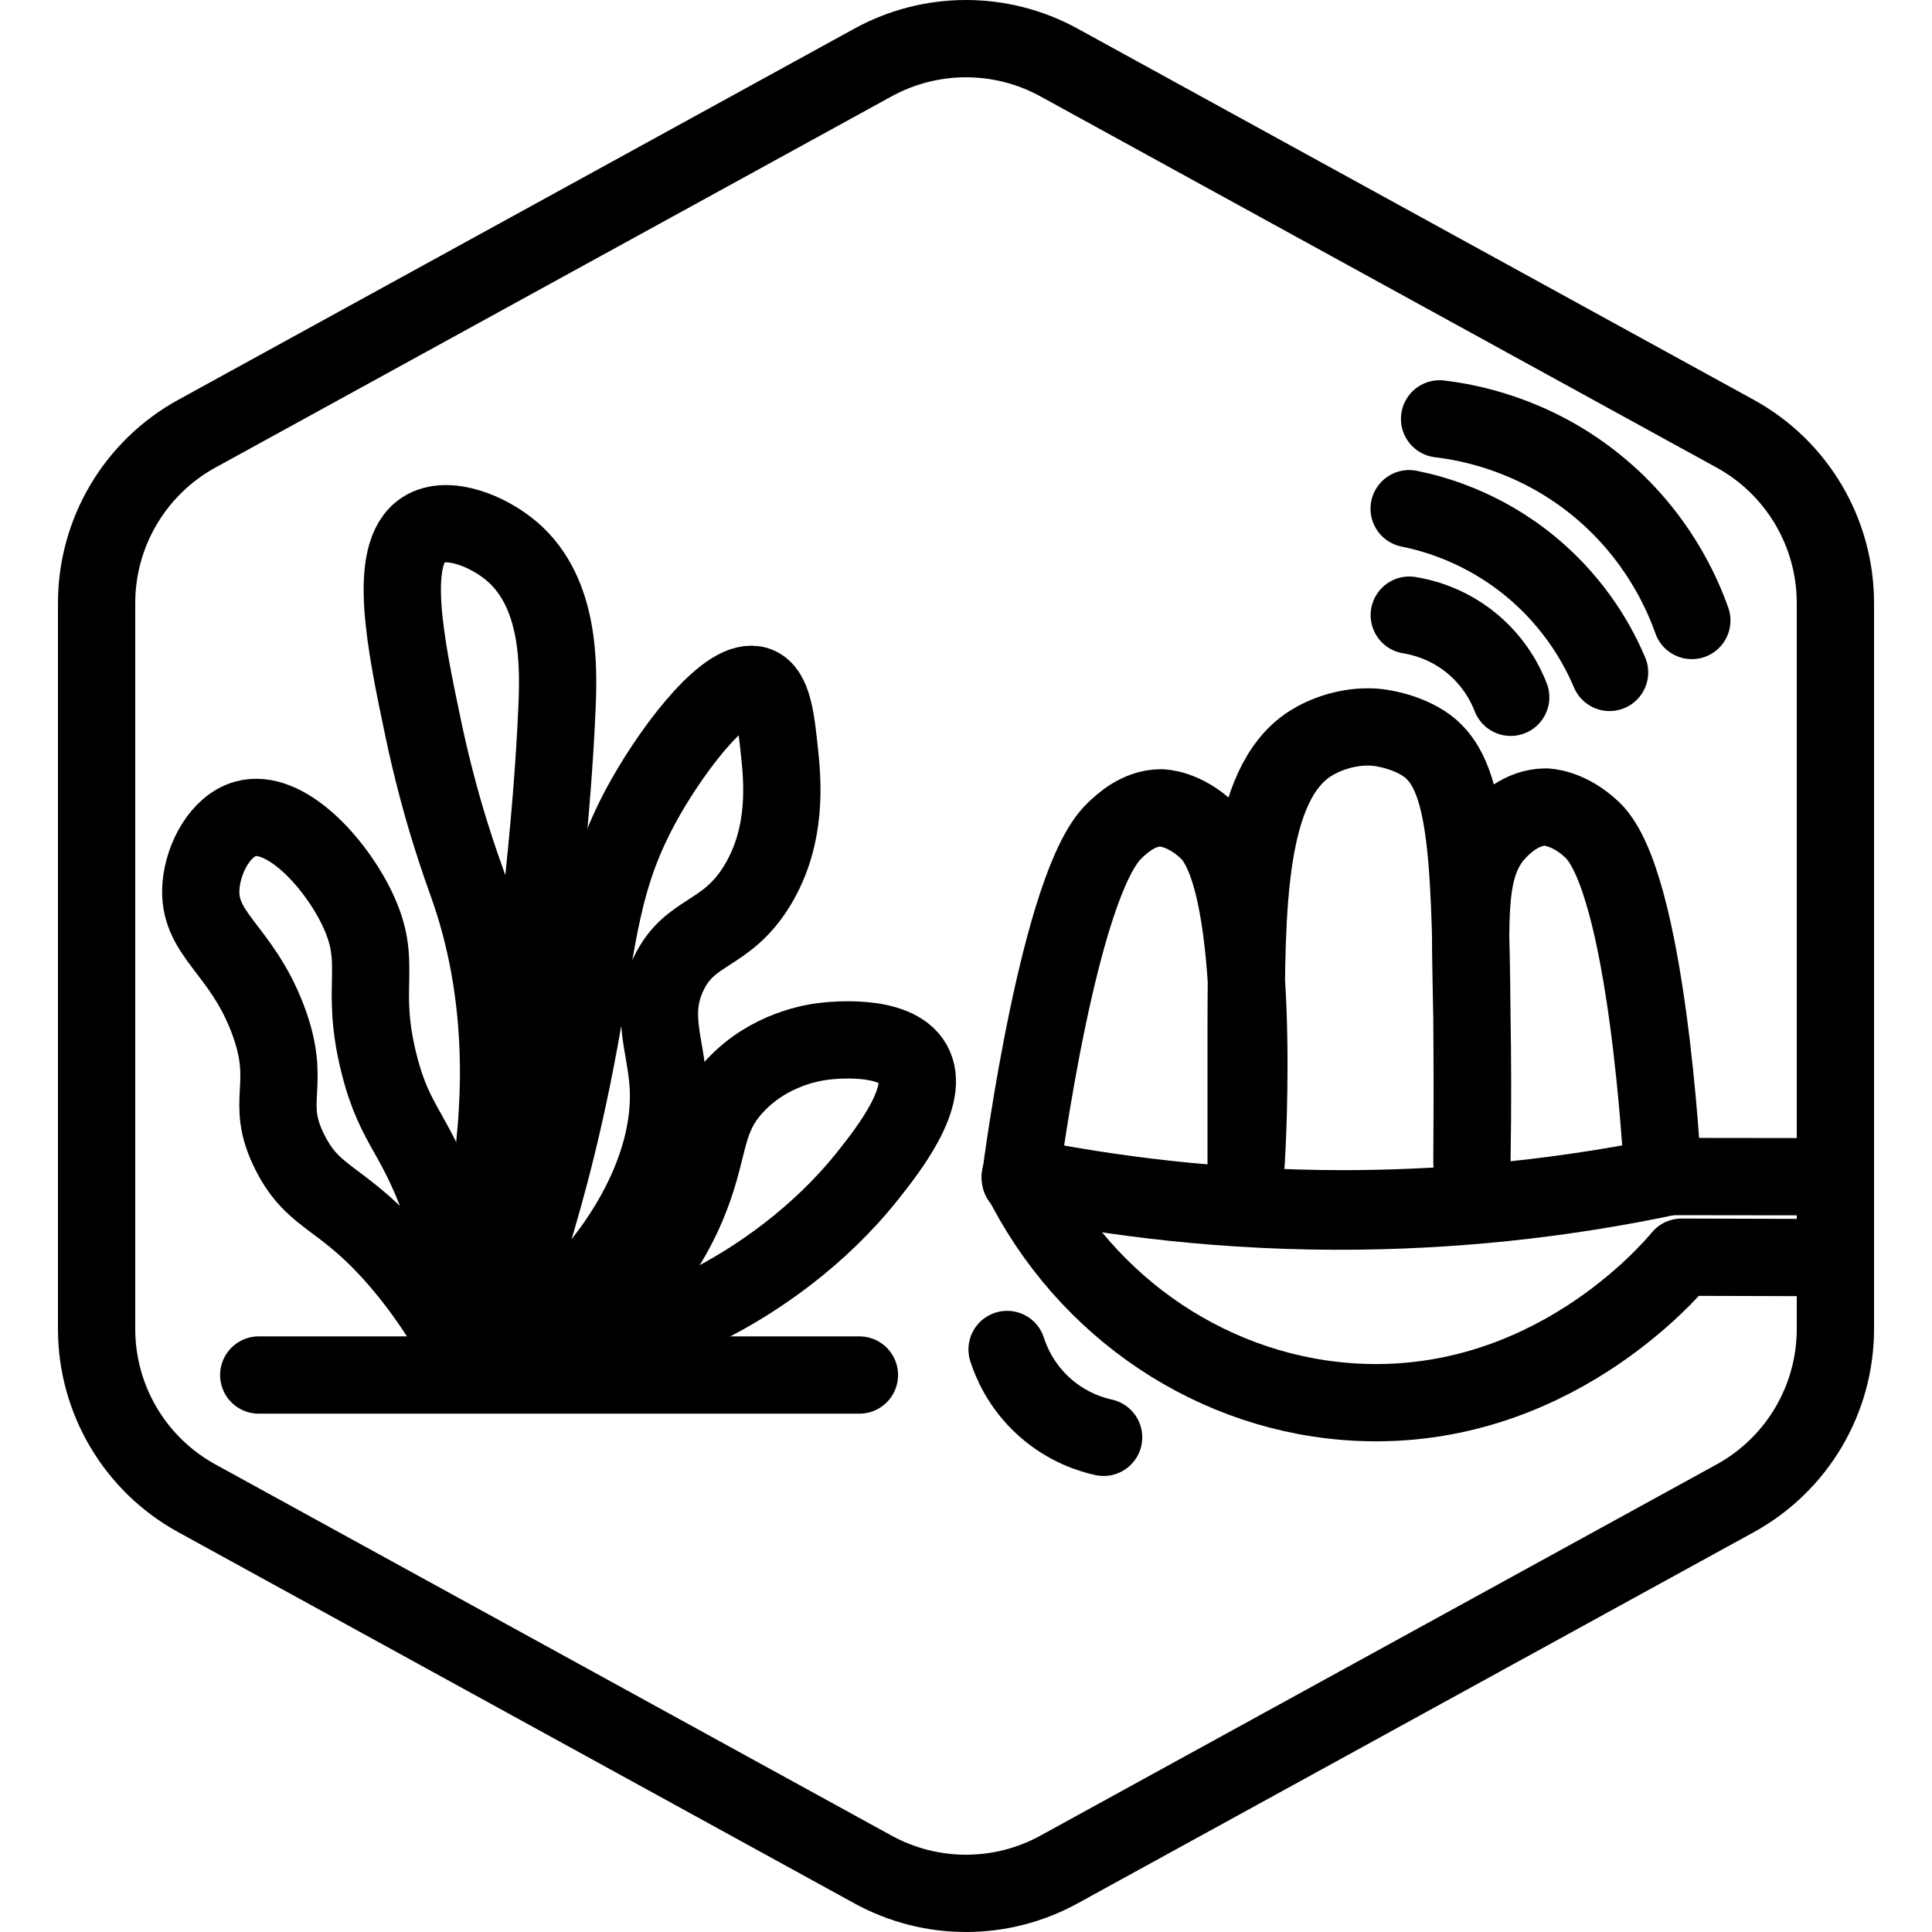 <?xml version="1.0" encoding="UTF-8"?>
<!-- Generator: Adobe Illustrator 24.3.0, SVG Export Plug-In . SVG Version: 6.00 Build 0)  -->
<svg xmlns="http://www.w3.org/2000/svg" xmlns:xlink="http://www.w3.org/1999/xlink" version="1.1" x="0px" y="0px" viewBox="0 0 100 100" xml:space="preserve">
<g id="Warning_x5F_Hexagon" display="none">
	<path display="inline" d="M60.457,91.874l14.907-24.93c0.009-0.016,0.019-0.031,0.029-0.047c1.101-1.785,3.01-2.85,5.107-2.85   s4.006,1.065,5.107,2.85c0.01,0.016,0.019,0.031,0.029,0.047l6.744,11.278c2.881-2.251,4.62-5.713,4.62-9.44V31.217   c0-4.38-2.386-8.41-6.225-10.518L55.774,1.488c-3.615-1.984-7.933-1.984-11.549,0l-35,19.212C5.385,22.807,3,26.838,3,31.217   v37.566c0,4.38,2.385,8.41,6.225,10.517l35,19.211C46.033,99.504,48.017,100,50,100s3.967-0.496,5.775-1.489l3.966-2.177   C59.397,94.831,59.634,93.227,60.457,91.874z"></path>
	<path display="inline" d="M97.119,93.9L82.202,68.95c-0.781-1.267-2.623-1.267-3.405,0L63.881,93.9   c-0.822,1.333,0.137,3.05,1.702,3.05h29.834C96.982,96.95,97.941,95.233,97.119,93.9z M79,78c0-0.828,0.672-1.5,1.5-1.5   S82,77.172,82,78v7c0,0.828-0.672,1.5-1.5,1.5S79,85.828,79,85V78z M80.5,93c-1.105,0-2-0.895-2-2c0-1.105,0.895-2,2-2s2,0.895,2,2   C82.5,92.105,81.605,93,80.5,93z"></path>
</g>
<g id="TopLeft_x5F_Gap_x5F_Hexagon" display="none">
	<path display="inline" fill="none" stroke="#000000" stroke-width="4" stroke-linecap="round" stroke-linejoin="round" d="   M5,32.046v36.74c0,3.65,1.988,7.01,5.188,8.766l35,19.214c2.997,1.645,6.627,1.645,9.625,0l35-19.214   C93.012,75.795,95,72.436,95,68.786V31.214c0-3.65-1.988-7.01-5.188-8.766l-35-19.214c-2.997-1.645-6.627-1.645-9.625,0   L22.009,15.958"></path>
</g>
<g id="TopRight_x5F_Gap_x5F_Hexagon" display="none">
	<path display="inline" fill="none" stroke="#000000" stroke-width="4" stroke-linecap="round" stroke-linejoin="round" d="   M95,32.046v36.74c0,3.65-1.988,7.01-5.188,8.766l-35,19.214c-2.997,1.645-6.627,1.645-9.625,0l-35-19.214   C6.988,75.795,5,72.436,5,68.786V31.214c0-3.65,1.988-7.01,5.188-8.766l35-19.214c2.997-1.645,6.627-1.645,9.625,0l23.178,12.724"></path>
</g>
<g id="BottomRight_x5F_Gap_x5F_Hexagon" display="none">
	<path display="inline" fill="none" stroke="#000000" stroke-width="4" stroke-linecap="round" stroke-linejoin="round" d="   M95,67.954v-36.74c0-3.65-1.988-7.01-5.188-8.766l-35-19.214c-2.997-1.645-6.627-1.645-9.625,0l-35,19.214   C6.988,24.205,5,27.564,5,31.214v37.572c0,3.65,1.988,7.01,5.188,8.766l35,19.214c2.997,1.645,6.627,1.645,9.625,0l23.178-12.724"></path>
</g>
<g id="BottomLeft_x5F_Gap_x5F_Hexagon" display="none">
	<path display="inline" fill="none" stroke="#000000" stroke-width="4" stroke-linecap="round" stroke-linejoin="round" d="   M5,67.954v-36.74c0-3.65,1.988-7.01,5.188-8.766l35-19.214c2.997-1.645,6.627-1.645,9.625,0l35,19.214   C93.012,24.205,95,27.564,95,31.214v37.572c0,3.65-1.988,7.01-5.188,8.766l-35,19.214c-2.997,1.645-6.627,1.645-9.625,0   L22.009,84.042"></path>
</g>
<g id="Cycle_x5F_Hexagon" display="none">
	<path display="inline" fill="none" stroke="#000000" stroke-width="4" stroke-linecap="round" stroke-linejoin="round" d="   M29.983,11.579L10.759,22.133C7.213,24.08,5,27.865,5,31.985v36.031c0,4.119,2.213,7.905,5.759,9.852L45.18,96.764   c3.001,1.648,6.639,1.648,9.64,0l6.156-3.388"></path>
	
		<polyline display="inline" fill="none" stroke="#000000" stroke-width="4" stroke-linecap="round" stroke-linejoin="round" points="   18.4,7.856 29.983,11.579 26.324,23.386  "></polyline>
	<g display="inline">
		<path fill="none" stroke="#000000" stroke-width="4" stroke-linecap="round" stroke-linejoin="round" d="M69.939,88.464    L89.162,77.91c3.546-1.947,5.759-5.732,5.759-9.852V32.028c0-4.119-2.213-7.905-5.759-9.852L54.741,3.279    c-3.001-1.648-6.639-1.648-9.64,0l-6.156,3.388"></path>
		<polyline fill="none" stroke="#000000" stroke-width="4" stroke-linecap="round" stroke-linejoin="round" points="81.521,92.187     69.939,88.464 73.597,76.657   "></polyline>
	</g>
	
		<polyline display="inline" fill="none" stroke="#000000" stroke-width="4" stroke-linecap="round" stroke-linejoin="round" points="   81.521,92.187 69.939,88.464 73.597,76.657  "></polyline>
</g>
<g id="Default_x5F_Hexagon" display="none">
	<g id="Default" display="inline">
		<path fill="none" stroke="#000000" stroke-width="4" stroke-linecap="round" stroke-linejoin="round" d="M95,68.786V31.214    c0-3.65-1.988-7.01-5.188-8.766l-35-19.214c-2.997-1.645-6.627-1.645-9.625,0l-35,19.214C6.988,24.205,5,27.564,5,31.214v37.572    c0,3.65,1.988,7.01,5.188,8.766l35,19.214c2.997,1.645,6.627,1.645,9.625,0l35-19.214C93.012,75.795,95,72.436,95,68.786z"></path>
	</g>
</g>
<g id="Layer_20">
</g>
<g id="_x2D_---SELECT_x5F_HEXAGON_x5F_STYLE----">
</g>
<g id="_x2D_-----------GRID------------" display="none">
</g>
<g id="Your_Icon">
</g>
<g id="_x2D_-------INNER_x5F_ELEMENT--------">
</g>
<g id="Modifier_x5F_Check_1_" display="none">
	<circle display="inline" cx="83" cy="83" r="17"></circle>
	
		<polyline display="inline" fill="none" stroke="#FFFFFF" stroke-width="4" stroke-linecap="round" stroke-linejoin="round" points="   76,84 82,89 90,77  "></polyline>
</g>
<g id="Modifier_x5F_Add" display="none">
	<circle display="inline" cx="83" cy="83" r="17"></circle>
	<g display="inline">
		
			<line fill="none" stroke="#FFFFFF" stroke-width="4" stroke-linecap="round" stroke-linejoin="round" x1="83" y1="75" x2="83" y2="91"></line>
		
			<line fill="none" stroke="#FFFFFF" stroke-width="4" stroke-linecap="round" stroke-linejoin="round" x1="91" y1="83" x2="75" y2="83"></line>
	</g>
</g>
<g id="Modifier_x5F_Remove" display="none">
	<circle display="inline" cx="83" cy="83" r="17"></circle>
	
		<line display="inline" fill="none" stroke="#FFFFFF" stroke-width="4" stroke-linecap="round" stroke-linejoin="round" x1="91" y1="83" x2="75" y2="83"></line>
</g>
<g id="Modifier_x5F_Exclude" display="none">
	<circle display="inline" cx="83" cy="83" r="17"></circle>
	
		<line display="inline" fill="none" stroke="#FFFFFF" stroke-width="4" stroke-linecap="round" stroke-linejoin="round" x1="89" y1="77" x2="77" y2="89"></line>
	
		<line display="inline" fill="none" stroke="#FFFFFF" stroke-width="4" stroke-linecap="round" stroke-linejoin="round" x1="89" y1="89" x2="77" y2="77"></line>
</g>
<g id="Modifier_x5F_Time" display="none">
	<circle display="inline" cx="83" cy="83" r="17"></circle>
	<g display="inline">
		<polyline fill="none" stroke="#FFFFFF" stroke-width="4" stroke-linecap="round" stroke-linejoin="round" points="83,75 83,85     90,88   "></polyline>
	</g>
</g>
<g id="_x2D_----------MODIFIER----------">
</g>
<g id="Layer_19">
	<path fill="none" stroke="#000000" stroke-width="4" stroke-linecap="round" stroke-linejoin="round" d="M-12.125,2.777"></path>
	<g>
		<g id="Default_6_">
			<path fill="none" stroke="#000000" stroke-width="4" stroke-linecap="round" stroke-linejoin="round" d="M95,68.786V31.214     c0-3.65-1.988-7.01-5.188-8.766l-35-19.214c-2.997-1.645-6.627-1.645-9.625,0l-35,19.214C6.988,24.205,5,27.564,5,31.214v37.572     c0,3.65,1.988,7.01,5.188,8.766l35,19.214c2.997,1.645,6.627,1.645,9.625,0l35-19.214C93.012,75.795,95,72.436,95,68.786z"></path>
		</g>
		<g>
			<path fill="none" stroke="#000000" stroke-width="4" stroke-linecap="round" stroke-linejoin="round" stroke-miterlimit="10" d="     M52.814,60.897c4.51,0.911,10.166,1.669,16.694,1.669c4.601,0,10.295-0.377,16.694-1.669c2.927,0.004,5.854,0.007,8.781,0.011"></path>
			<path fill="none" stroke="#000000" stroke-width="4" stroke-linecap="round" stroke-linejoin="round" stroke-miterlimit="10" d="     M52.814,60.897c3.373,6.847,10.098,11.35,17.529,11.686c9.862,0.445,15.996-6.674,16.694-7.512     c2.649,0.008,5.297,0.015,7.946,0.023"></path>
			<path fill="none" stroke="#000000" stroke-width="4" stroke-linecap="round" stroke-linejoin="round" stroke-miterlimit="10" d="     M86.074,60.971c-0.042-0.852-0.814-15.275-3.642-17.999c-1.246-1.2-2.428-1.2-2.428-1.2c-1.248,0-2.163,0.93-2.428,1.2     c-1.723,1.751-1.481,4.369-1.39,9.693c0.031,1.777,0.053,4.355,0,7.512c0.022-2.781,0.018-5.301,0-7.512     c-0.074-9.253-0.376-12.827-2.504-14.19c-1.149-0.736-2.504-0.835-2.504-0.835c-1.438-0.105-2.673,0.415-3.339,0.835     c-3.324,2.096-3.331,8.557-3.339,15.025c0,0.012,0,0.015,0,0.835c0,0.076,0,5.77,0,5.843c0.045-0.695,0.862-14.424-1.973-17.164     c-1.242-1.2-2.428-1.2-2.428-1.2c-1.181,0-2.056,0.841-2.428,1.2c-2.838,2.73-4.752,17.187-4.856,17.999     c4.689,0.96,10.638,1.753,17.529,1.669C76.445,62.609,81.764,61.865,86.074,60.971z"></path>
			<g>
				
					<path fill="none" stroke="#000000" stroke-width="4" stroke-linecap="round" stroke-linejoin="round" stroke-miterlimit="10" d="      M74.513,21.681c1.401,0.166,4.751,0.753,7.991,3.331c3.272,2.604,4.594,5.776,5.064,7.105"></path>
				
					<path fill="none" stroke="#000000" stroke-width="4" stroke-linecap="round" stroke-linejoin="round" stroke-miterlimit="10" d="      M72.938,26.329c1.253,0.253,3.785,0.938,6.265,2.975c2.448,2.011,3.611,4.325,4.108,5.5"></path>
				
					<path fill="none" stroke="#000000" stroke-width="4" stroke-linecap="round" stroke-linejoin="round" stroke-miterlimit="10" d="      M72.944,31.84c0.603,0.097,1.885,0.386,3.141,1.383c1.316,1.045,1.889,2.299,2.109,2.868"></path>
			</g>
			<path fill="none" stroke="#000000" stroke-width="4" stroke-linecap="round" stroke-linejoin="round" stroke-miterlimit="10" d="     M57.123,74.396c-0.596-0.131-1.859-0.494-3.056-1.562c-1.254-1.119-1.753-2.404-1.94-2.985"></path>
		</g>
		<g>
			<g>
				<path fill="none" stroke="#000000" stroke-width="4" stroke-miterlimit="10" d="M24.224,70.02      c-0.442,0.17-1.134-1.867-3.455-4.606c-3.013-3.556-4.475-3.225-5.758-5.758c-1.386-2.736,0.172-3.415-1.152-6.909      c-1.391-3.672-3.662-4.375-3.455-6.909c0.119-1.453,1.019-3.098,2.303-3.455c2.025-0.562,4.587,2.198,5.758,4.606      c1.419,2.918,0.112,3.912,1.152,8.061c0.864,3.449,1.955,3.512,3.455,8.061C24.071,66.141,24.801,69.797,24.224,70.02z"></path>
				<path fill="none" stroke="#000000" stroke-width="4" stroke-miterlimit="10" d="M24.224,67.717      c-0.729-0.162,3.898-10.851,0-21.879c-0.312-0.883-1.42-3.865-2.303-8.061c-0.924-4.39-1.923-9.137,0-10.364      c1.232-0.786,3.357,0.07,4.606,1.152c2.478,2.146,2.392,5.941,2.303,8.061C28.327,48.591,25.178,67.929,24.224,67.717z"></path>
				<path fill="none" stroke="#000000" stroke-width="4" stroke-miterlimit="10" d="M26.527,68.868      c1.329,0.681,8.448-5.921,8.061-12.667c-0.122-2.132-0.961-3.701,0-5.758c1.104-2.361,2.978-1.936,4.606-4.606      c1.603-2.629,1.298-5.521,1.152-6.909c-0.176-1.671-0.333-3.159-1.152-3.455c-1.456-0.525-4.197,3.022-5.758,5.758      c-2.345,4.11-2.428,7.098-3.455,12.667C28.014,64.575,25.594,68.39,26.527,68.868z"></path>
				<path fill="none" stroke="#000000" stroke-width="4" stroke-miterlimit="10" d="M38.042,56.201      c1.783-1.921,4.106-2.245,4.606-2.303c0.372-0.044,3.698-0.432,4.606,1.152c0.945,1.648-1.283,4.467-2.303,5.758      c-5.017,6.347-13.1,9.148-13.818,8.061c-0.464-0.704,2.757-2.126,4.606-6.909C36.778,59.27,36.463,57.902,38.042,56.201z"></path>
			</g>
			
				<line fill="none" stroke="#000000" stroke-width="4" stroke-linecap="round" stroke-linejoin="round" stroke-miterlimit="10" x1="13.392" y1="71.171" x2="44.483" y2="71.171"></line>
		</g>
	</g>
</g>
</svg>
